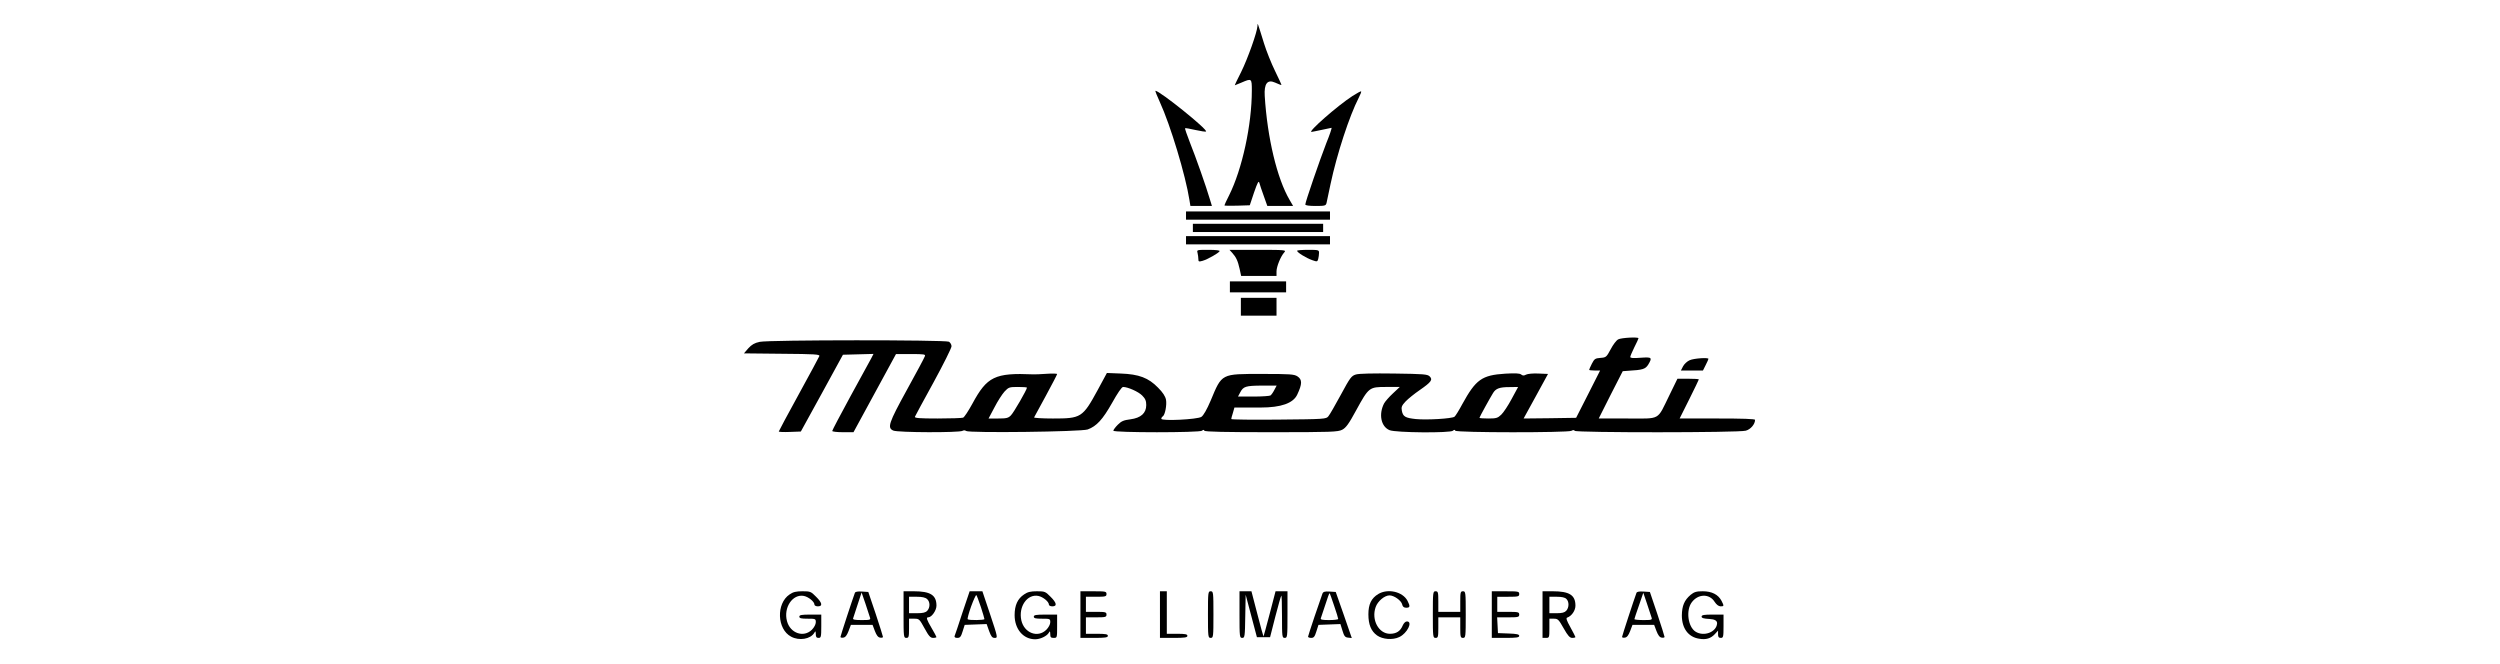 <?xml version="1.0" encoding="UTF-8"?>
<svg xmlns="http://www.w3.org/2000/svg" xmlns:xlink="http://www.w3.org/1999/xlink" version="1.1" viewBox="0 0 566.9 150.5">
  <defs>
    <style>
      .cls-1 {
        fill: none;
      }

      .cls-2 {
        clip-path: url(#clippath-1);
      }

      .cls-3 {
        clip-path: url(#clippath-3);
      }

      .cls-4 {
        clip-path: url(#clippath-2);
      }

      .cls-5 {
        clip-path: url(#clippath);
      }
    </style>
    <clipPath id="clippath">
      <rect class="cls-1" x="168.734" y="5.445" width="229.433" height="139.61"/>
    </clipPath>
    <clipPath id="clippath-1">
      <rect class="cls-1" x="168.734" y="5.445" width="229.433" height="139.61"/>
    </clipPath>
    <clipPath id="clippath-2">
      <rect class="cls-1" x="168.734" y="5.445" width="229.433" height="139.61"/>
    </clipPath>
    <clipPath id="clippath-3">
      <rect class="cls-1" x="168.734" y="5.445" width="229.433" height="139.61"/>
    </clipPath>
  </defs>
  <!-- Generator: Adobe Illustrator 28.6.0, SVG Export Plug-In . SVG Version: 1.2.0 Build 709)  -->
  <g>
    <g id="Ebene_1">
      <g>
        <g class="cls-5">
          <path d="M285.142,5.909c-.062,1.369-2.208,7.401-3.7,10.416-.841,1.648-1.493,3.017-1.431,3.017.032,0,.715-.28,1.523-.622,2.302-.996,2.332-.964,2.332,1.802,0,7.773-2.177,17.817-5.161,23.787-.592,1.151-1.058,2.177-1.058,2.27s1.307.094,2.862.062l2.89-.092.965-2.892c.809-2.332,1.057-2.768,1.212-2.177.094.404.56,1.74.996,2.954l.808,2.27h5.846l-.777-1.337c-2.86-4.851-5.069-14.086-5.659-23.631q-.249-4.167,2.332-3.016c.746.341,1.399.59,1.461.559.032-.062-.622-1.492-1.461-3.202s-1.959-4.509-2.487-6.219c-1.555-5.006-1.461-4.789-1.493-3.95h0ZM285.142,5.909"/>
        </g>
        <path d="M263.003,23.136c2.394,5.192,5.846,16.635,6.715,22.232l.219,1.337h4.881l-.498-1.618c-.777-2.673-3.171-9.484-4.509-12.81-.652-1.678-1.15-3.109-1.088-3.203.094-.062,1.15.125,2.364.405,1.244.28,2.332.436,2.394.343.435-.436-10.51-9.235-11.473-9.235-.094,0,.341,1.15.995,2.55h0ZM263.003,23.136"/>
        <path d="M306.69,21.767c-3.452,2.24-10.199,8.178-9.298,8.147.187-.031,1.214-.219,2.332-.466,1.12-.249,2.115-.436,2.208-.466.124,0-.405,1.585-1.182,3.482-1.461,3.761-4.758,13.338-4.758,13.899,0,.217.841.342,2.332.342,2.146,0,2.332-.063,2.487-.715.094-.373.498-2.302.903-4.26,1.429-6.748,4.26-15.423,6.404-19.589.374-.715.622-1.369.53-1.431-.063-.062-.933.405-1.959,1.057h0ZM306.69,21.767"/>
        <path d="M268.941,48.881v.933h32.648v-1.866h-32.648v.933ZM268.941,48.881"/>
        <path d="M270.496,51.68v.933h29.539v-1.866h-29.539v.933ZM270.496,51.68"/>
        <path d="M268.941,54.478v.933h32.648v-1.866h-32.648v.933ZM268.941,54.478"/>
        <path d="M271.554,57.339c.094.404.186,1.026.186,1.399,0,.59.094.652.965.404,1.088-.311,3.576-1.71,3.855-2.177.125-.187-.808-.311-2.518-.311-2.643,0-2.675,0-2.487.684h0ZM271.554,57.339"/>
        <path d="M279.421,57.339c.901.995,1.274,1.834,1.678,3.638l.343,1.586h8.021v-1.026c0-1.088.965-3.452,1.774-4.323.466-.528.186-.559-5.971-.559h-6.466l.622.684ZM279.421,57.339"/>
        <path d="M294.127,56.872c0,.373,2.085,1.648,3.42,2.114,1.12.403,1.182.373,1.369-.249.094-.373.186-.995.186-1.399,0-.654-.124-.684-2.487-.684-1.368,0-2.487.092-2.487.218h0ZM294.127,56.872"/>
        <path d="M278.891,65.05v1.244h12.748v-2.487h-12.748v1.244ZM278.891,65.05"/>
        <g class="cls-2">
          <path d="M281.379,69.558v2.021h8.084v-4.042h-8.084v2.021ZM281.379,69.558"/>
          <path d="M366.949,76.958c-.404.187-1.182,1.214-1.71,2.24-.965,1.802-1.058,1.866-2.332,1.958-1.182.094-1.369.219-1.929,1.307-.341.684-.622,1.306-.622,1.399,0,.092.56.155,1.244.155h1.244l-2.705,5.348-2.737,5.379-5.938.092-5.97.063,2.767-5.038,2.767-5.067-2.177-.093c-1.18-.062-2.456.062-2.798.249-.497.28-.777.248-1.118-.031-.343-.28-1.337-.311-3.608-.187-5.316.343-6.653,1.307-9.733,6.904-.746,1.399-1.555,2.705-1.772,2.861-.56.435-6.281.777-8.768.528-2.394-.249-2.922-.56-3.171-1.897-.155-.808-.032-1.15.839-2.083.59-.622,2.021-1.772,3.203-2.581,2.643-1.834,3.016-2.362,2.27-3.109-.498-.497-1.369-.559-8.084-.652-4.758-.062-7.929,0-8.644.217-1.026.311-1.306.684-3.42,4.602-1.275,2.332-2.519,4.539-2.83,4.881-.497.622-.808.653-11.256.746-5.908.063-10.759,0-10.759-.124,0-.124.155-.746.374-1.399l.341-1.212h5.939q6.934,0,8.302-2.923c1.15-2.426,1.15-3.42.062-4.136-.746-.497-1.678-.559-8.022-.559-9.358,0-9.079-.155-11.66,6.032-.869,2.052-1.647,3.389-2.113,3.7-.903.592-9.081.996-9.081.436,0-.187.125-.436.311-.529.53-.311.965-2.612.747-3.794-.155-.777-.715-1.647-1.804-2.735-2.177-2.24-4.321-3.047-8.457-3.203l-3.141-.125-2.083,3.857c-3.42,6.281-3.763,6.467-10.167,6.467-2.394,0-4.323-.125-4.26-.249.062-.125,1.244-2.332,2.673-4.913,1.399-2.581,2.549-4.788,2.549-4.913,0-.124-1.088-.155-2.394-.062-1.337.094-2.705.155-3.047.124-8.674-.373-10.446.498-13.773,6.655-.903,1.648-1.835,3.078-2.115,3.171-.281.094-2.86.187-5.784.187-4.104,0-5.254-.093-5.13-.404.062-.187,1.991-3.731,4.229-7.805,2.238-4.104,4.072-7.773,4.072-8.178,0-.373-.279-.839-.59-1.025-.871-.436-40.794-.436-42.909.03-1.182.249-1.804.622-2.581,1.461l-.995,1.151,8.644.092c7.462.063,8.613.125,8.457.53-.094.248-2.208,4.166-4.696,8.706-2.487,4.539-4.509,8.302-4.509,8.395,0,.092,1.12.155,2.519.092l2.487-.092,4.788-8.706,4.758-8.706,3.452-.093,3.482-.094-.528,1.026c-.281.56-2.394,4.415-4.696,8.581-2.27,4.167-4.136,7.712-4.136,7.867,0,.155,1.088.28,2.426.28h2.394l9.639-17.723h3.39c3.078,0,3.358.062,3.14.529-.092.311-1.927,3.731-4.072,7.618-4.136,7.524-4.478,8.581-3.079,9.203.996.466,15.018.498,15.702.063.281-.155.592-.155.809.03.622.498,26.087.187,27.58-.341,2.021-.747,3.39-2.24,5.535-6.033,1.212-2.177,2.177-3.606,2.487-3.606,1.057,0,3.452,1.057,4.321,1.928.715.715.933,1.212.933,2.177,0,1.834-1.212,2.922-3.606,3.233-1.493.187-2.021.405-2.83,1.213-.56.559-1.026,1.181-1.026,1.368,0,.466,19.652.466,20.119,0,.248-.249.403-.249.528,0,.155.249,4.758.342,15.204.342,13.651,0,15.08-.063,16.045-.56.839-.436,1.493-1.306,3.171-4.415,2.86-5.224,2.954-5.286,6.809-5.286h3.079l-1.555,1.461c-.871.807-1.772,1.834-2.021,2.3-1.244,2.457-.684,5.224,1.244,6.033,1.367.59,13.837.684,14.397.124.247-.249.403-.249.528,0,.279.466,25.465.466,26.304.031.405-.219.654-.219.777,0,.281.435,37.22.435,38.775-.031,1.088-.28,2.113-1.461,2.113-2.456,0-.219-2.798-.311-8.551-.311h-8.551l2.177-4.353c1.182-2.395,2.177-4.416,2.177-4.509,0-.093-1.088-.155-2.424-.155h-2.426l-1.835,3.762c-2.86,5.814-1.834,5.255-9.514,5.255h-6.499l2.706-5.379,2.735-5.348,1.244-.093c3.297-.187,3.887-.373,4.54-1.399.965-1.617.839-1.742-1.742-1.555-1.678.124-2.332.093-2.332-.187,0-.186.436-1.182.933-2.207.53-1.026.933-1.929.933-2.021,0-.342-3.917-.125-4.601.248h0ZM288.966,88.432c-.281.56-.684,1.118-.871,1.244-.187.124-1.927.249-3.855.249h-3.514l.497-.933c.715-1.369,1.244-1.524,4.913-1.555h3.358l-.528.995ZM232.873,87.904c0,.435-3.016,5.689-3.638,6.281-.59.622-1.026.715-2.892.715h-2.177l1.337-2.519c.715-1.399,1.742-2.986,2.27-3.576.933-.995,1.088-1.057,3.047-1.057,1.118,0,2.051.062,2.051.155h0ZM342.788,90.453c-.807,1.523-1.866,3.109-2.362,3.576-.809.777-1.15.871-2.924.871-1.118,0-2.021-.063-2.021-.155,0-.155,2.426-4.572,3.109-5.66.622-.995,1.463-1.306,3.669-1.306l1.991-.03-1.463,2.705ZM342.788,90.453"/>
          <path d="M383.148,81.685c-.528.218-1.212.84-1.493,1.368l-.497.964h5.005l.622-1.244c.343-.653.622-1.307.622-1.399,0-.342-3.295-.125-4.26.311h0ZM383.148,81.685"/>
          <path d="M179.051,134.792c-3.079,2.053-2.86,7.899.341,9.577,1.835.995,4.417.56,5.256-.871.279-.466.311-.435.341.281,0,.652.155.871.622.871.56,0,.622-.219.622-2.643v-2.643h-2.487c-1.989,0-2.487.092-2.487.466,0,.373.405.466,1.866.466,1.804,0,1.866.03,1.866.808,0,.466-.373,1.182-.901,1.71-1.866,1.835-4.913.777-5.629-1.959-.839-3.078,1.275-6.219,3.825-5.721,1.058.217,2.394,1.306,2.394,1.959,0,.217.343.404.777.404,1.152,0,.996-.809-.435-2.208-1.12-1.15-1.306-1.212-3.047-1.212-1.429,0-2.115.155-2.922.714h0ZM179.051,134.792"/>
        </g>
        <path d="M193.85,134.451c-.558,1.493-3.265,9.763-3.265,9.98,0,.155.311.219.654.155.466-.062.809-.528,1.182-1.492l.528-1.399h4.913l.528,1.399c.373.963.715,1.43,1.182,1.492.341.063.652,0,.652-.155,0-.155-.746-2.487-1.647-5.223l-1.68-4.975-1.429-.093c-.996-.062-1.525.03-1.618.311h0ZM197.271,140.016c.187.528.032.591-1.866.591-1.491,0-2.051-.093-1.958-.374.062-.217.528-1.647,1.025-3.14l.903-2.737.871,2.519c.466,1.399.933,2.798,1.025,3.14h0ZM197.271,140.016"/>
        <path d="M204.888,139.363c0,5.067.032,5.286.622,5.286.56,0,.622-.219.622-2.177v-2.177h1.182c1.12,0,1.182.092,2.332,2.177.965,1.772,1.337,2.177,1.959,2.177.405,0,.746-.093.746-.187s-.497-1.026-1.088-2.021c-1.15-1.959-1.306-2.456-.777-2.456.777,0,1.866-1.555,1.866-2.643,0-2.395-1.367-3.265-5.13-3.265h-2.332v5.286ZM210.238,135.85c.684.622.714,1.896.03,2.643-.373.404-.963.56-2.332.56h-1.804v-3.731h1.774c1.18,0,1.927.155,2.332.529h0ZM210.238,135.85"/>
        <path d="M218.229,138.959c-.871,2.705-1.68,5.099-1.772,5.286-.063.249.155.404.622.404.622,0,.839-.249,1.212-1.492l.466-1.461,4.975-.187.56,1.586c.466,1.244.684,1.555,1.274,1.555.715,0,.715-.063-1.025-5.286l-1.774-5.286h-2.89l-1.648,4.882ZM222.426,137.653c.435,1.368.807,2.58.807,2.735,0,.249-3.544.311-3.793.032-.124-.094.249-1.431.777-2.922.56-1.524,1.088-2.674,1.182-2.551.124.125.56,1.337,1.026,2.706h0ZM222.426,137.653"/>
        <path d="M232.221,134.792c-1.461.965-2.146,2.457-2.146,4.696,0,3.171,1.959,5.473,4.664,5.473,1.152,0,2.643-.715,3.079-1.462.279-.466.311-.435.341.281,0,.715.125.871.777.871.777,0,.777-.031.777-2.643v-2.643h-2.643c-2.145,0-2.643.092-2.643.466,0,.373.405.466,1.866.466,1.804,0,1.866.03,1.866.808,0,.466-.373,1.182-.901,1.71-1.927,1.897-5.007.747-5.659-2.145-.684-3.109,1.337-6.033,3.855-5.535,1.058.217,2.394,1.306,2.394,1.959,0,.217.343.404.777.404,1.152,0,.996-.809-.435-2.208-1.12-1.15-1.306-1.212-3.047-1.212-1.429,0-2.115.155-2.922.714h0ZM232.221,134.792"/>
        <path d="M244.999,139.363v5.286h3.109c2.551,0,3.109-.093,3.109-.466,0-.374-.497-.466-2.487-.466h-2.487v-3.731h2.332c2.115,0,2.332-.063,2.332-.622,0-.56-.217-.622-2.332-.622h-2.332v-3.42h2.332c2.115,0,2.332-.063,2.332-.622,0-.591-.217-.622-2.954-.622h-2.954v5.286ZM244.999,139.363"/>
        <path d="M263.033,139.363v5.286h3.109c2.551,0,3.109-.093,3.109-.466,0-.374-.466-.466-2.332-.466h-2.332v-9.639h-1.555v5.286ZM263.033,139.363"/>
        <path d="M273.916,139.363c0,5.067.032,5.286.622,5.286.592,0,.622-.219.622-5.286,0-5.068-.03-5.286-.622-5.286-.59,0-.622.218-.622,5.286h0ZM273.916,139.363"/>
        <path d="M281.068,139.363c0,5.067.032,5.286.622,5.286.56,0,.622-.249.685-4.913l.092-4.882,2.551,9.639h2.984l1.182-4.634c.654-2.549,1.275-4.694,1.368-4.788.094-.094.155,2.021.155,4.694,0,4.664.032,4.883.622,4.883.592,0,.622-.219.622-5.286v-5.286h-2.705l-1.337,5.13c-.746,2.829-1.367,5.13-1.399,5.13-.03,0-.684-2.302-1.399-5.13l-1.336-5.13h-2.706v5.286ZM281.068,139.363"/>
        <g class="cls-4">
          <path d="M299.879,134.606c-.528,1.399-3.265,9.545-3.265,9.763,0,.155.311.28.715.28.592,0,.809-.28,1.182-1.492l.466-1.461,4.975-.187.466,1.493c.373,1.244.59,1.523,1.275,1.585l.839.094-1.804-5.224-1.834-5.223-1.399-.093c-1.088-.062-1.431.03-1.618.466h0ZM302.522,137.342c.53,1.523.933,2.861.933,3.016,0,.124-.933.249-2.051.249-1.525,0-2.021-.093-1.897-.404.062-.187.528-1.586,1.026-3.079.466-1.492.901-2.673.965-2.611.062.031.528,1.337,1.025,2.83h0ZM302.522,137.342"/>
          <path d="M312.536,134.699c-1.586.963-2.24,2.332-2.24,4.601,0,2.332.622,3.825,1.959,4.789,1.275.901,3.546,1.088,5.037.373,1.804-.839,3.141-3.544,1.742-3.544-.343,0-.715.373-.965.933-.528,1.274-1.429,1.866-2.89,1.866-2.551,0-4.261-3.172-3.235-6.063.466-1.337,2.021-2.643,3.141-2.643,1.026,0,2.643,1.15,2.86,2.021.124.559.405.777.933.777.871,0,.933-.311.279-1.586-1.088-2.053-4.445-2.83-6.622-1.523h0ZM312.536,134.699"/>
        </g>
        <path d="M324.91,139.363c0,5.067.032,5.286.622,5.286.56,0,.622-.219.622-2.332v-2.332h4.975v2.332c0,2.113.063,2.332.622,2.332.592,0,.622-.219.622-5.286,0-5.068-.03-5.286-.622-5.286-.558,0-.622.218-.622,2.332v2.332h-4.975v-2.332c0-2.114-.062-2.332-.622-2.332-.59,0-.622.218-.622,5.286h0ZM324.91,139.363"/>
        <path d="M338.28,139.363v5.286h3.109c2.519,0,3.109-.093,3.109-.466,0-.342-.558-.466-2.394-.53l-2.426-.092-.092-1.803-.094-1.772h2.518c2.27,0,2.487-.063,2.487-.622,0-.56-.217-.622-2.487-.622h-2.488v-3.42h2.488c2.27,0,2.487-.063,2.487-.622,0-.591-.217-.622-3.109-.622h-3.109v5.286ZM338.28,139.363"/>
        <path d="M349.784,139.363v5.286h.777c.747,0,.777-.063.777-2.177v-2.177h1.026c.903,0,1.088.186,2.208,2.177.963,1.71,1.399,2.177,1.959,2.177.403,0,.714-.093.714-.187s-.528-1.088-1.15-2.238c-.871-1.555-1.026-2.083-.715-2.177.996-.343,1.866-1.586,1.866-2.705,0-2.395-1.367-3.265-5.13-3.265h-2.332v5.286ZM355.196,135.818c.652.622.622,1.959-.032,2.675-.373.404-.933.56-2.177.56h-1.648v-3.731h1.68c1.118,0,1.866.155,2.177.497h0ZM355.196,135.818"/>
        <g class="cls-3">
          <path d="M371.083,134.451c-.558,1.493-3.265,9.763-3.265,9.98,0,.155.311.219.654.155.466-.062.809-.528,1.182-1.492l.528-1.399h4.913l.528,1.399c.373.963.715,1.43,1.182,1.492.341.063.652,0,.652-.155,0-.155-.746-2.487-1.647-5.223l-1.68-4.975-1.429-.093c-.996-.062-1.525.03-1.618.311h0ZM374.504,140.016c.187.528.032.591-1.834.591-1.12,0-2.053-.093-2.053-.219,0-.092.466-1.492,1.026-3.078l.995-2.892.841,2.487c.466,1.369.933,2.768,1.025,3.109h0ZM374.504,140.016"/>
          <path d="M383.365,134.885c-1.429,1.213-1.958,2.487-1.989,4.664,0,2.923,1.461,4.913,3.918,5.286,1.555.28,2.643-.062,3.544-1.026l.746-.808v.839c0,.59.155.809.622.809.56,0,.622-.219.622-2.643v-2.643h-2.487c-1.958,0-2.487.092-2.487.466,0,.311.466.466,1.804.529q1.772.093,1.71,1.026c-.155,1.99-3.047,3.046-4.913,1.834-1.71-1.12-2.177-4.819-.839-6.623,1.431-1.959,4.012-2.021,5.192-.124.405.622.871.995,1.337,1.026.809,0,.839-.063.217-1.275-.746-1.399-2.177-2.145-4.259-2.145-1.429,0-1.927.155-2.737.808h0ZM383.365,134.885"/>
        </g>
      </g>
    </g>
  </g>
</svg>